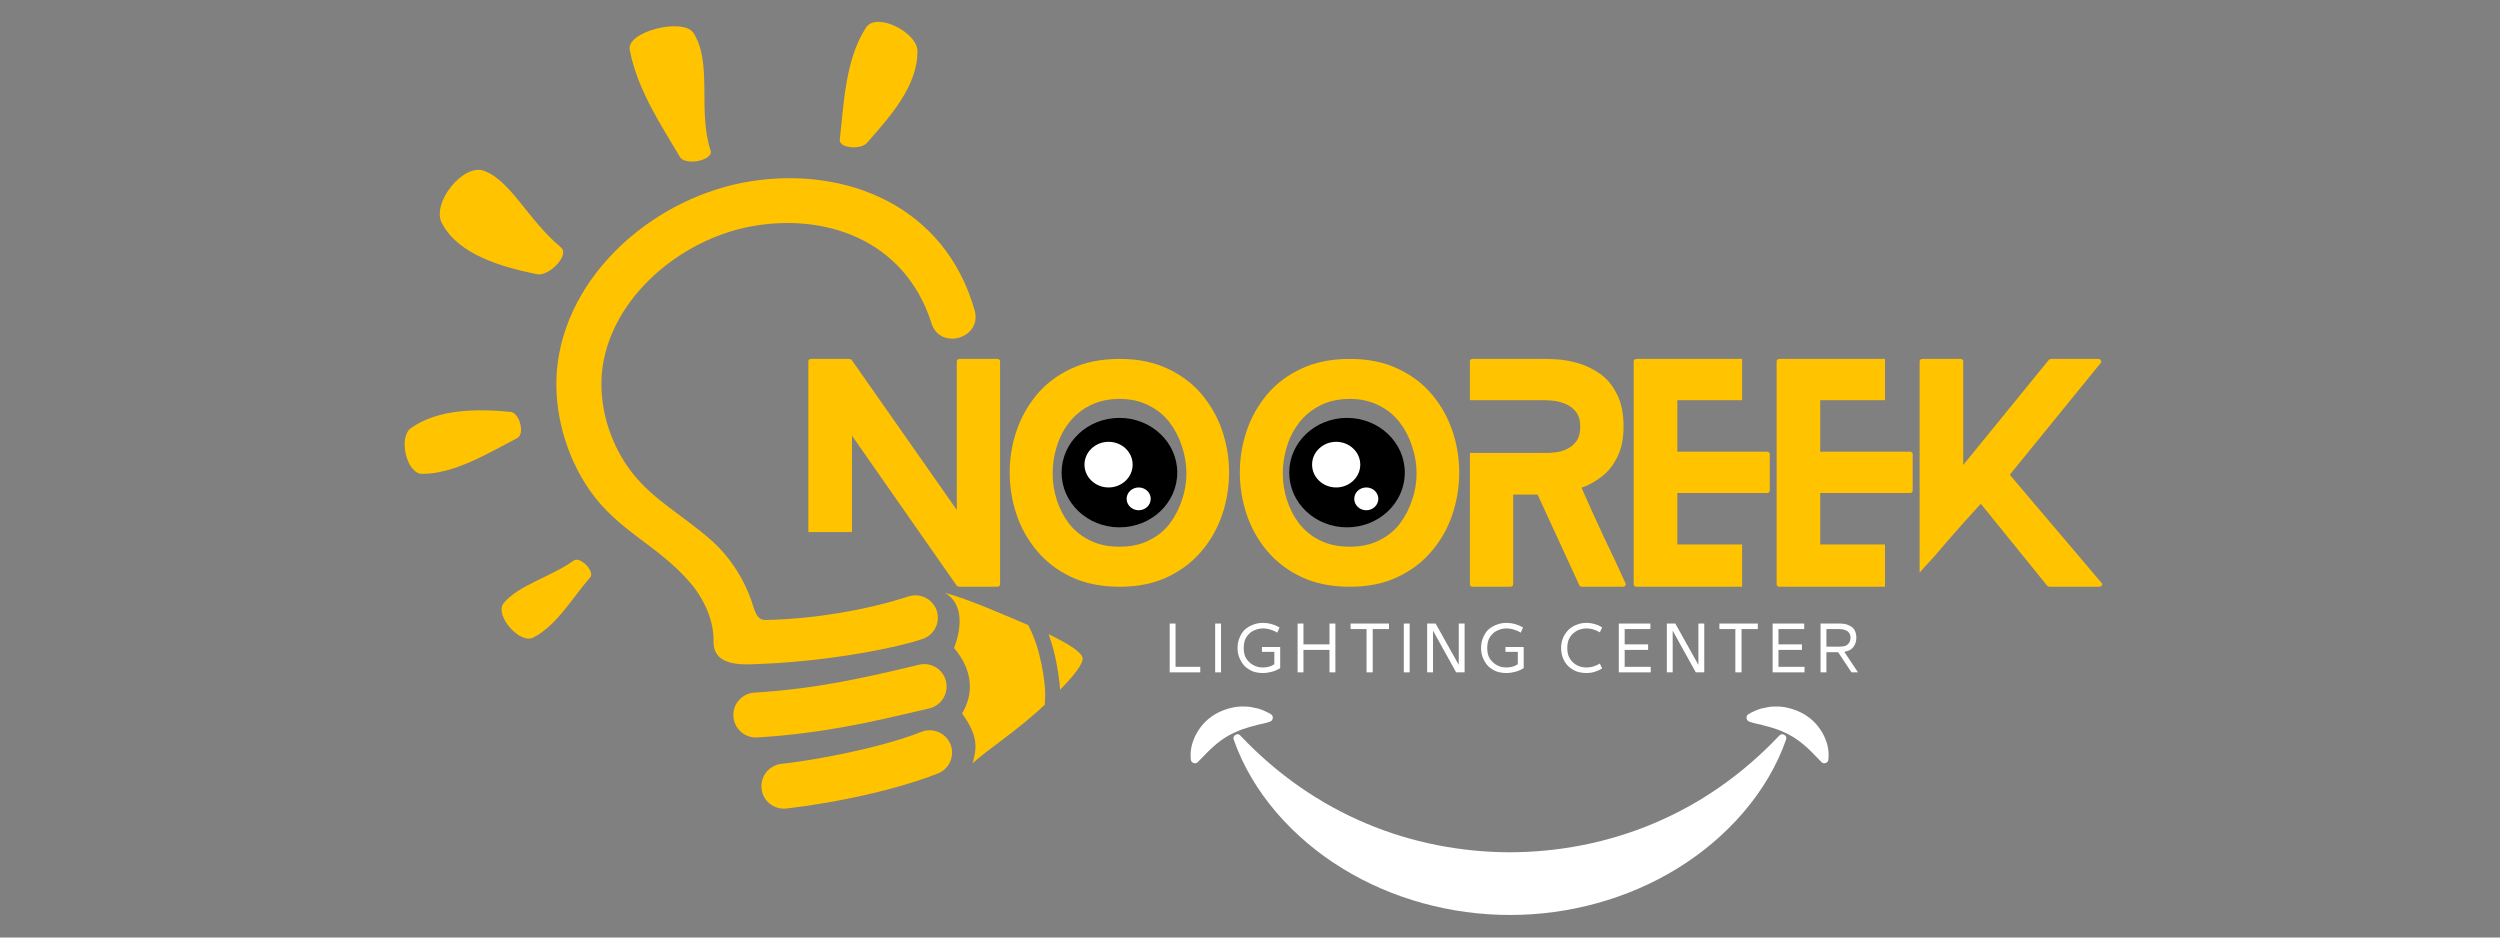 <svg xmlns="http://www.w3.org/2000/svg" xmlns:xlink="http://www.w3.org/1999/xlink" width="120pt" height="45pt" viewBox="0 0 120 45"><rect x="0" y="0" width="120" height="45" fill="#808080" stroke="none"/><defs><clipPath id="clip1"><path d="M 19 1 L 45 1 L 45 31 L 19 31 Z M 19 1 "></path></clipPath><clipPath id="clip2"><path d="M 17.078 2.562 L 48.387 -0.887 L 52.66 37.879 L 21.348 41.328 Z M 17.078 2.562 "></path></clipPath><clipPath id="clip3"><path d="M 17.078 2.562 L 48.387 -0.887 L 52.66 37.879 L 21.348 41.328 Z M 17.078 2.562 "></path></clipPath><clipPath id="clip4"><path d="M 50 30 L 52 30 L 52 34 L 50 34 Z M 50 30 "></path></clipPath><clipPath id="clip5"><path d="M 17.078 2.562 L 48.387 -0.887 L 52.66 37.879 L 21.348 41.328 Z M 17.078 2.562 "></path></clipPath><clipPath id="clip6"><path d="M 17.078 2.562 L 48.387 -0.887 L 52.66 37.879 L 21.348 41.328 Z M 17.078 2.562 "></path></clipPath><clipPath id="clip7"><path d="M 45 28 L 51 28 L 51 37 L 45 37 Z M 45 28 "></path></clipPath><clipPath id="clip8"><path d="M 17.078 2.562 L 48.387 -0.887 L 52.66 37.879 L 21.348 41.328 Z M 17.078 2.562 "></path></clipPath><clipPath id="clip9"><path d="M 17.078 2.562 L 48.387 -0.887 L 52.66 37.879 L 21.348 41.328 Z M 17.078 2.562 "></path></clipPath><clipPath id="clip10"><path d="M 26 8 L 47 8 L 47 39 L 26 39 Z M 26 8 "></path></clipPath><clipPath id="clip11"><path d="M 17.078 2.562 L 48.387 -0.887 L 52.66 37.879 L 21.348 41.328 Z M 17.078 2.562 "></path></clipPath><clipPath id="clip12"><path d="M 17.078 2.562 L 48.387 -0.887 L 52.66 37.879 L 21.348 41.328 Z M 17.078 2.562 "></path></clipPath><clipPath id="clip13"><path d="M 57.09 33.891 L 62 33.891 L 62 37 L 57.09 37 Z M 57.09 33.891 "></path></clipPath><clipPath id="clip14"><path d="M 83 33.891 L 87.84 33.891 L 87.84 37 L 83 37 Z M 83 33.891 "></path></clipPath><clipPath id="clip15"><path d="M 50.957 20.059 L 56.508 20.059 L 56.508 25.309 L 50.957 25.309 Z M 50.957 20.059 "></path></clipPath><clipPath id="clip16"><path d="M 61.855 20.059 L 67.43 20.059 L 67.43 25.309 L 61.855 25.309 Z M 61.855 20.059 "></path></clipPath></defs><g id="surface2"><g clip-path="url(#clip1)" clip-rule="nonzero"><g clip-path="url(#clip2)" clip-rule="nonzero"><g clip-path="url(#clip3)" clip-rule="nonzero"><path style=" stroke:none;fill-rule:evenodd;fill:rgb(100%,76.471%,0%);fill-opacity:1;" d="M 40.309 6.691 C 40.258 7.125 41.32 7.195 41.609 6.863 C 42.719 5.605 44.047 4.133 44.039 2.453 C 44.031 1.551 42.074 0.562 41.574 1.316 C 40.57 2.844 40.508 4.996 40.309 6.691 M 34.109 7.227 C 33.48 5.316 34.211 3.066 33.293 1.59 C 32.816 0.828 30.062 1.508 30.227 2.391 C 30.586 4.309 31.781 6.082 32.641 7.539 C 32.895 7.969 34.266 7.699 34.109 7.227 Z M 26.926 11.875 C 25.344 10.559 24.52 8.672 23.234 8.199 C 22.227 7.832 20.715 9.742 21.203 10.695 C 21.996 12.234 24.082 12.812 25.777 13.164 C 26.34 13.281 27.367 12.246 26.926 11.875 Z M 24.508 19.77 C 22.898 19.617 21.047 19.621 19.727 20.547 C 19.109 20.98 19.508 22.746 20.266 22.746 C 21.812 22.746 23.406 21.766 24.824 21.031 C 25.211 20.832 24.938 19.809 24.508 19.77 Z M 27.539 26.906 C 26.434 27.699 24.891 28.078 24.176 28.953 C 23.715 29.516 24.941 30.93 25.59 30.605 C 26.723 30.039 27.516 28.633 28.328 27.715 C 28.574 27.434 27.848 26.684 27.539 26.906 Z M 27.539 26.906 "></path></g></g></g><g clip-path="url(#clip4)" clip-rule="nonzero"><g clip-path="url(#clip5)" clip-rule="nonzero"><g clip-path="url(#clip6)" clip-rule="nonzero"><path style=" stroke:none;fill-rule:evenodd;fill:rgb(100%,76.471%,0%);fill-opacity:1;" d="M 50.883 33.109 C 51.543 32.434 51.996 31.863 51.965 31.59 C 51.934 31.312 51.273 30.891 50.332 30.441 C 50.363 30.531 50.395 30.621 50.426 30.715 C 50.648 31.387 50.781 32.102 50.859 32.797 L 50.859 32.801 C 50.871 32.902 50.879 33.008 50.883 33.109 "></path></g></g></g><g clip-path="url(#clip7)" clip-rule="nonzero"><g clip-path="url(#clip8)" clip-rule="nonzero"><g clip-path="url(#clip9)" clip-rule="nonzero"><path style=" stroke:none;fill-rule:evenodd;fill:rgb(100%,76.471%,0%);fill-opacity:1;" d="M 45.363 28.457 C 46.289 29 46.137 30.203 45.797 31.105 C 46.672 32.141 46.773 33.254 46.18 34.25 C 46.996 35.375 46.871 35.93 46.688 36.637 C 47.309 36.043 48.832 35.074 50.148 33.828 C 50.172 33.512 50.18 33.191 50.145 32.879 L 50.145 32.875 C 50.074 32.223 49.949 31.559 49.746 30.938 C 49.637 30.613 49.508 30.297 49.352 30.004 C 47.953 29.41 46.578 28.797 45.363 28.457 "></path></g></g></g><g clip-path="url(#clip10)" clip-rule="nonzero"><g clip-path="url(#clip11)" clip-rule="nonzero"><g clip-path="url(#clip12)" clip-rule="nonzero"><path style=" stroke:none;fill-rule:evenodd;fill:rgb(100%,76.471%,0%);fill-opacity:1;" d="M 36.348 35.398 C 35.754 35.434 35.242 34.98 35.203 34.387 C 35.164 33.793 35.617 33.281 36.211 33.246 C 39.215 33.059 41.449 32.535 43.676 32.012 C 43.805 31.98 43.785 31.984 44.121 31.906 C 44.699 31.77 45.277 32.129 45.41 32.711 C 45.543 33.289 45.184 33.867 44.605 34.004 C 44.562 34.012 44.59 34.008 44.172 34.105 L 44.168 34.105 C 41.836 34.652 39.504 35.203 36.348 35.398 M 37.742 38.809 C 37.152 38.875 36.617 38.449 36.555 37.859 C 36.488 37.266 36.914 36.734 37.504 36.664 C 37.617 36.652 37.742 36.637 37.875 36.621 C 38.152 36.586 38.469 36.539 38.816 36.484 C 39.098 36.441 39.43 36.383 39.805 36.309 C 41.43 36.004 43.09 35.582 44.227 35.129 C 44.777 34.91 45.402 35.18 45.625 35.73 C 45.844 36.281 45.574 36.906 45.023 37.125 C 43.711 37.648 41.91 38.113 40.199 38.434 C 39.891 38.492 39.535 38.555 39.152 38.613 C 38.828 38.668 38.492 38.715 38.145 38.758 C 38.016 38.773 37.883 38.793 37.742 38.809 Z M 46.785 14.906 C 47.156 16.262 45.074 16.84 44.699 15.477 C 43.395 11.449 39.512 10.195 35.973 10.883 C 32.648 11.527 29.398 14.25 28.922 17.625 C 28.676 19.395 29.262 21.32 30.359 22.711 C 31.391 24.016 32.734 24.707 34.102 25.898 C 34.328 26.098 34.547 26.316 34.754 26.555 C 35.387 27.289 35.871 28.172 36.148 29.078 C 36.316 29.629 36.465 29.762 36.766 29.758 C 38.938 29.719 41.551 29.305 43.605 28.629 C 44.172 28.445 44.777 28.754 44.965 29.316 C 45.148 29.883 44.84 30.492 44.273 30.676 C 42.934 31.117 40.367 31.586 37.988 31.777 C 37.484 31.82 37.02 31.848 36.613 31.863 C 35.824 31.891 34.219 32.09 34.25 30.766 C 34.27 29.848 33.832 28.785 33.125 27.965 C 31.539 26.125 29.691 25.523 28.305 23.531 C 27.176 21.914 26.566 19.766 26.73 17.797 C 27.121 13.148 31.473 9.398 36.098 8.691 C 40.598 8.004 45.355 9.855 46.785 14.906 Z M 46.785 14.906 "></path></g></g></g><path style=" stroke:none;fill-rule:nonzero;fill:rgb(100%,76.471%,0%);fill-opacity:1;" d="M 47.848 17.227 C 47.949 17.227 48.004 17.27 48.004 17.352 L 48.004 28.039 C 48.004 28.125 47.949 28.164 47.848 28.164 L 46.051 28.164 C 46.039 28.164 46.02 28.16 45.988 28.148 C 45.957 28.141 45.934 28.129 45.926 28.117 L 40.895 20.914 L 40.895 25.539 L 38.801 25.539 L 38.801 17.352 C 38.801 17.27 38.848 17.227 38.941 17.227 L 40.754 17.227 C 40.773 17.227 40.793 17.234 40.816 17.242 C 40.848 17.242 40.867 17.254 40.879 17.273 L 45.926 24.477 L 45.926 17.352 C 45.926 17.27 45.977 17.227 46.082 17.227 Z M 47.848 17.227 "></path><path style=" stroke:none;fill-rule:nonzero;fill:rgb(100%,76.471%,0%);fill-opacity:1;" d="M 54.762 22.727 C 54.762 23.008 54.66 23.25 54.465 23.445 C 54.266 23.645 54.02 23.742 53.73 23.742 C 53.449 23.742 53.203 23.645 52.996 23.445 C 52.797 23.25 52.699 23.008 52.699 22.727 C 52.699 22.438 52.797 22.191 52.996 21.992 C 53.203 21.785 53.449 21.68 53.73 21.68 C 54.02 21.68 54.266 21.785 54.465 21.992 C 54.66 22.191 54.762 22.438 54.762 22.727 Z M 58.996 22.68 C 58.996 23.367 58.887 24.039 58.668 24.695 C 58.449 25.344 58.121 25.926 57.684 26.445 C 57.246 26.969 56.699 27.383 56.043 27.695 C 55.387 28.008 54.621 28.164 53.746 28.164 C 52.859 28.164 52.082 28.008 51.418 27.695 C 50.762 27.383 50.215 26.969 49.777 26.445 C 49.34 25.926 49.012 25.344 48.793 24.695 C 48.574 24.039 48.465 23.367 48.465 22.68 C 48.465 21.992 48.574 21.328 48.793 20.68 C 49.012 20.035 49.34 19.453 49.777 18.93 C 50.215 18.41 50.762 18 51.418 17.695 C 52.082 17.383 52.859 17.227 53.746 17.227 C 54.621 17.227 55.387 17.383 56.043 17.695 C 56.699 18 57.246 18.41 57.684 18.93 C 58.121 19.453 58.449 20.035 58.668 20.68 C 58.887 21.328 58.996 21.992 58.996 22.68 Z M 56.949 22.727 C 56.949 22.281 56.875 21.844 56.73 21.414 C 56.594 20.988 56.395 20.609 56.137 20.273 C 55.875 19.93 55.543 19.66 55.137 19.461 C 54.738 19.254 54.277 19.148 53.746 19.148 C 53.203 19.148 52.73 19.254 52.324 19.461 C 51.926 19.66 51.594 19.93 51.324 20.273 C 51.062 20.609 50.863 20.988 50.73 21.414 C 50.594 21.844 50.527 22.281 50.527 22.727 C 50.527 23.164 50.594 23.594 50.73 24.008 C 50.863 24.426 51.062 24.805 51.324 25.148 C 51.594 25.484 51.926 25.75 52.324 25.945 C 52.73 26.145 53.203 26.242 53.746 26.242 C 54.277 26.242 54.738 26.145 55.137 25.945 C 55.543 25.75 55.875 25.484 56.137 25.148 C 56.395 24.805 56.594 24.426 56.73 24.008 C 56.875 23.594 56.949 23.164 56.949 22.727 Z M 56.949 22.727 "></path><path style=" stroke:none;fill-rule:nonzero;fill:rgb(100%,76.471%,0%);fill-opacity:1;" d="M 65.809 22.727 C 65.809 23.008 65.707 23.25 65.512 23.445 C 65.312 23.645 65.066 23.742 64.777 23.742 C 64.496 23.742 64.25 23.645 64.043 23.445 C 63.844 23.25 63.746 23.008 63.746 22.727 C 63.746 22.438 63.844 22.191 64.043 21.992 C 64.25 21.785 64.496 21.68 64.777 21.68 C 65.066 21.68 65.312 21.785 65.512 21.992 C 65.707 22.191 65.809 22.438 65.809 22.727 Z M 70.043 22.68 C 70.043 23.367 69.934 24.039 69.715 24.695 C 69.496 25.344 69.168 25.926 68.73 26.445 C 68.293 26.969 67.746 27.383 67.09 27.695 C 66.434 28.008 65.668 28.164 64.793 28.164 C 63.906 28.164 63.129 28.008 62.465 27.695 C 61.809 27.383 61.262 26.969 60.824 26.445 C 60.387 25.926 60.059 25.344 59.84 24.695 C 59.621 24.039 59.512 23.367 59.512 22.68 C 59.512 21.992 59.621 21.328 59.84 20.68 C 60.059 20.035 60.387 19.453 60.824 18.93 C 61.262 18.41 61.809 18 62.465 17.695 C 63.129 17.383 63.906 17.227 64.793 17.227 C 65.668 17.227 66.434 17.383 67.09 17.695 C 67.746 18 68.293 18.41 68.73 18.93 C 69.168 19.453 69.496 20.035 69.715 20.68 C 69.934 21.328 70.043 21.992 70.043 22.68 Z M 67.996 22.727 C 67.996 22.281 67.922 21.844 67.777 21.414 C 67.641 20.988 67.441 20.609 67.184 20.273 C 66.922 19.93 66.59 19.66 66.184 19.461 C 65.785 19.254 65.324 19.148 64.793 19.148 C 64.25 19.148 63.777 19.254 63.371 19.461 C 62.973 19.66 62.641 19.93 62.371 20.273 C 62.109 20.609 61.91 20.988 61.777 21.414 C 61.641 21.844 61.574 22.281 61.574 22.727 C 61.574 23.164 61.641 23.594 61.777 24.008 C 61.91 24.426 62.109 24.805 62.371 25.148 C 62.641 25.484 62.973 25.75 63.371 25.945 C 63.777 26.145 64.25 26.242 64.793 26.242 C 65.324 26.242 65.785 26.145 66.184 25.945 C 66.59 25.75 66.922 25.484 67.184 25.148 C 67.441 24.805 67.641 24.426 67.777 24.008 C 67.922 23.594 67.996 23.164 67.996 22.727 Z M 67.996 22.727 "></path><path style=" stroke:none;fill-rule:nonzero;fill:rgb(100%,76.471%,0%);fill-opacity:1;" d="M 78.023 27.992 C 78.043 28.035 78.039 28.078 78.008 28.117 C 77.984 28.148 77.949 28.164 77.898 28.164 L 75.945 28.164 C 75.871 28.164 75.824 28.141 75.805 28.086 L 73.805 23.742 L 72.633 23.742 L 72.633 28.039 C 72.633 28.125 72.578 28.164 72.477 28.164 L 70.695 28.164 C 70.602 28.164 70.555 28.125 70.555 28.039 L 70.555 21.742 L 74.227 21.742 C 74.34 21.742 74.484 21.734 74.664 21.711 C 74.852 21.691 75.031 21.641 75.211 21.555 C 75.387 21.473 75.539 21.348 75.664 21.18 C 75.789 21.016 75.852 20.781 75.852 20.477 C 75.852 20.176 75.781 19.941 75.648 19.773 C 75.512 19.598 75.352 19.473 75.164 19.398 C 74.977 19.316 74.793 19.266 74.617 19.242 C 74.438 19.223 74.309 19.211 74.227 19.211 L 70.555 19.211 L 70.555 17.352 C 70.555 17.27 70.602 17.227 70.695 17.227 L 74.227 17.227 C 74.359 17.227 74.57 17.238 74.852 17.258 C 75.133 17.281 75.445 17.344 75.789 17.445 C 76.141 17.551 76.48 17.719 76.805 17.945 C 77.125 18.164 77.391 18.484 77.602 18.898 C 77.82 19.305 77.93 19.832 77.93 20.477 C 77.93 21.039 77.836 21.516 77.648 21.898 C 77.469 22.285 77.227 22.602 76.914 22.852 C 76.609 23.094 76.277 23.281 75.914 23.414 C 76.258 24.195 76.605 24.969 76.961 25.727 C 77.324 26.477 77.68 27.234 78.023 27.992 Z M 78.023 27.992 "></path><path style=" stroke:none;fill-rule:nonzero;fill:rgb(100%,76.471%,0%);fill-opacity:1;" d="M 83.621 26.133 L 83.621 28.164 L 78.574 28.164 C 78.469 28.164 78.418 28.125 78.418 28.039 L 78.418 17.352 C 78.418 17.27 78.469 17.227 78.574 17.227 L 83.621 17.227 L 83.621 19.211 L 80.512 19.211 L 80.512 21.68 L 84.809 21.68 C 84.902 21.68 84.949 21.723 84.949 21.805 L 84.949 23.539 C 84.949 23.625 84.902 23.664 84.809 23.664 L 80.512 23.664 L 80.512 26.133 Z M 83.621 26.133 "></path><path style=" stroke:none;fill-rule:nonzero;fill:rgb(100%,76.471%,0%);fill-opacity:1;" d="M 90.48 26.133 L 90.48 28.164 L 85.434 28.164 C 85.328 28.164 85.277 28.125 85.277 28.039 L 85.277 17.352 C 85.277 17.27 85.328 17.227 85.434 17.227 L 90.48 17.227 L 90.48 19.211 L 87.371 19.211 L 87.371 21.68 L 91.668 21.68 C 91.762 21.68 91.809 21.723 91.809 21.805 L 91.809 23.539 C 91.809 23.625 91.762 23.664 91.668 23.664 L 87.371 23.664 L 87.371 26.133 Z M 90.48 26.133 "></path><path style=" stroke:none;fill-rule:nonzero;fill:rgb(100%,76.471%,0%);fill-opacity:1;" d="M 100.859 27.961 C 100.91 28.016 100.922 28.062 100.891 28.102 C 100.859 28.145 100.805 28.164 100.734 28.164 L 98.391 28.164 C 98.336 28.164 98.297 28.148 98.266 28.117 L 95.078 24.18 C 95.035 24.234 94.93 24.348 94.766 24.523 C 94.609 24.703 94.414 24.914 94.188 25.164 C 93.969 25.414 93.738 25.676 93.5 25.945 C 93.27 26.219 93.051 26.473 92.844 26.711 C 92.633 26.941 92.461 27.129 92.328 27.273 C 92.203 27.422 92.141 27.492 92.141 27.492 L 92.141 17.352 C 92.141 17.27 92.191 17.227 92.297 17.227 L 94.094 17.227 C 94.188 17.227 94.234 17.27 94.234 17.352 L 94.234 22.32 L 98.344 17.273 C 98.375 17.242 98.414 17.227 98.469 17.227 L 100.703 17.227 C 100.773 17.227 100.82 17.254 100.844 17.305 C 100.875 17.348 100.867 17.391 100.828 17.43 L 96.469 22.789 Z M 100.859 27.961 "></path><path style=" stroke:none;fill-rule:nonzero;fill:rgb(100%,100%,100%);fill-opacity:1;" d="M 85.406 35.309 C 83.617 37.199 81.582 38.598 79.379 39.523 C 77.172 40.453 74.828 40.902 72.473 40.91 C 70.117 40.902 67.77 40.453 65.57 39.523 C 63.371 38.594 61.328 37.203 59.539 35.309 C 59.469 35.23 59.387 35.223 59.301 35.277 C 59.211 35.328 59.184 35.406 59.219 35.504 C 60.109 38.047 62.062 40.23 64.441 41.688 C 66.828 43.156 69.66 43.918 72.473 43.918 C 75.289 43.922 78.121 43.156 80.508 41.688 C 82.883 40.23 84.84 38.047 85.73 35.504 C 85.766 35.406 85.738 35.328 85.648 35.273 C 85.559 35.223 85.48 35.23 85.41 35.309 Z M 85.406 35.309 "></path><g clip-path="url(#clip13)" clip-rule="nonzero"><path style=" stroke:none;fill-rule:nonzero;fill:rgb(100%,100%,100%);fill-opacity:1;" d="M 60.375 34.789 C 60.555 34.746 60.734 34.719 60.934 34.648 L 60.961 34.637 C 61.039 34.609 61.082 34.555 61.094 34.469 C 61.102 34.383 61.066 34.32 60.996 34.277 C 60.809 34.168 60.613 34.082 60.41 34.016 C 60.203 33.977 59.988 33.91 59.766 33.914 C 59.324 33.891 58.859 34.008 58.441 34.219 C 58.02 34.441 57.691 34.758 57.453 35.172 C 57.23 35.566 57.109 35.996 57.16 36.461 C 57.172 36.543 57.215 36.598 57.293 36.625 C 57.371 36.652 57.441 36.637 57.496 36.578 L 57.527 36.547 C 57.793 36.277 58.031 36.016 58.273 35.809 C 58.5 35.605 58.75 35.43 59.016 35.281 C 59.277 35.148 59.555 35.016 59.875 34.93 C 60.031 34.871 60.203 34.848 60.375 34.789 Z M 60.375 34.789 "></path></g><g clip-path="url(#clip14)" clip-rule="nonzero"><path style=" stroke:none;fill-rule:nonzero;fill:rgb(100%,100%,100%);fill-opacity:1;" d="M 87.473 35.172 C 87.234 34.758 86.906 34.441 86.484 34.219 C 86.066 34.008 85.602 33.891 85.16 33.914 C 84.938 33.91 84.723 33.977 84.516 34.016 C 84.312 34.082 84.117 34.168 83.93 34.277 C 83.859 34.32 83.824 34.383 83.836 34.469 C 83.844 34.555 83.887 34.609 83.965 34.637 L 83.992 34.648 C 84.191 34.719 84.371 34.746 84.551 34.789 C 84.723 34.848 84.895 34.871 85.051 34.93 C 85.371 35.016 85.645 35.148 85.906 35.281 C 86.176 35.43 86.422 35.605 86.652 35.809 C 86.895 36.016 87.133 36.277 87.398 36.547 L 87.426 36.578 C 87.484 36.637 87.555 36.652 87.633 36.625 C 87.711 36.598 87.754 36.543 87.762 36.461 C 87.816 36 87.695 35.566 87.473 35.172 Z M 87.473 35.172 "></path></g><g clip-path="url(#clip15)" clip-rule="nonzero"><path style=" stroke:none;fill-rule:nonzero;fill:rgb(0%,0%,0%);fill-opacity:1;" d="M 56.508 22.684 C 56.508 24.137 55.266 25.312 53.734 25.312 C 52.199 25.312 50.957 24.137 50.957 22.684 C 50.957 21.234 52.199 20.059 53.734 20.059 C 55.266 20.059 56.508 21.234 56.508 22.684 "></path></g><path style=" stroke:none;fill-rule:nonzero;fill:rgb(100%,100%,100%);fill-opacity:1;" d="M 54.367 22.301 C 54.367 22.906 53.852 23.398 53.211 23.398 C 52.574 23.398 52.055 22.906 52.055 22.301 C 52.055 21.699 52.574 21.207 53.211 21.207 C 53.852 21.207 54.367 21.699 54.367 22.301 "></path><path style=" stroke:none;fill-rule:nonzero;fill:rgb(100%,100%,100%);fill-opacity:1;" d="M 55.234 23.945 C 55.234 24.246 54.977 24.492 54.656 24.492 C 54.34 24.492 54.078 24.246 54.078 23.945 C 54.078 23.641 54.34 23.398 54.656 23.398 C 54.977 23.398 55.234 23.641 55.234 23.945 "></path><g clip-path="url(#clip16)" clip-rule="nonzero"><path style=" stroke:none;fill-rule:nonzero;fill:rgb(0%,0%,0%);fill-opacity:1;" d="M 67.43 22.684 C 67.43 24.137 66.188 25.312 64.656 25.312 C 63.125 25.312 61.883 24.137 61.883 22.684 C 61.883 21.234 63.125 20.059 64.656 20.059 C 66.188 20.059 67.43 21.234 67.43 22.684 "></path></g><path style=" stroke:none;fill-rule:nonzero;fill:rgb(100%,100%,100%);fill-opacity:1;" d="M 65.293 22.301 C 65.293 22.906 64.773 23.398 64.137 23.398 C 63.496 23.398 62.98 22.906 62.98 22.301 C 62.98 21.699 63.496 21.207 64.137 21.207 C 64.773 21.207 65.293 21.699 65.293 22.301 "></path><path style=" stroke:none;fill-rule:nonzero;fill:rgb(100%,100%,100%);fill-opacity:1;" d="M 66.16 23.945 C 66.16 24.246 65.898 24.492 65.582 24.492 C 65.262 24.492 65.004 24.246 65.004 23.945 C 65.004 23.641 65.262 23.398 65.582 23.398 C 65.898 23.398 66.16 23.641 66.16 23.945 "></path><path style=" stroke:none;fill-rule:nonzero;fill:rgb(100%,100%,100%);fill-opacity:1;" d="M 57.613 32.273 L 56.145 32.273 L 56.145 29.93 L 56.426 29.93 L 56.426 32.008 L 57.613 32.008 Z M 57.613 32.273 "></path><path style=" stroke:none;fill-rule:nonzero;fill:rgb(100%,100%,100%);fill-opacity:1;" d="M 58.609 32.273 L 58.328 32.273 L 58.328 29.93 L 58.609 29.93 Z M 58.609 32.273 "></path><path style=" stroke:none;fill-rule:nonzero;fill:rgb(100%,100%,100%);fill-opacity:1;" d="M 60.574 31.289 L 60.574 31.055 L 61.449 31.055 L 61.449 32.07 C 61.332 32.145 61.203 32.203 61.059 32.242 C 60.91 32.281 60.766 32.305 60.621 32.305 C 60.441 32.305 60.281 32.277 60.137 32.227 C 59.988 32.164 59.859 32.082 59.746 31.977 C 59.641 31.863 59.559 31.734 59.496 31.586 C 59.434 31.441 59.402 31.281 59.402 31.102 C 59.402 30.926 59.434 30.766 59.496 30.617 C 59.559 30.461 59.641 30.332 59.746 30.227 C 59.859 30.125 59.988 30.047 60.137 29.992 C 60.281 29.93 60.441 29.898 60.621 29.898 C 60.902 29.898 61.168 29.973 61.418 30.117 L 61.309 30.367 C 61.215 30.305 61.109 30.258 60.996 30.227 C 60.879 30.188 60.754 30.164 60.621 30.164 C 60.465 30.164 60.312 30.203 60.168 30.273 C 60.031 30.336 59.918 30.441 59.824 30.586 C 59.738 30.723 59.699 30.895 59.699 31.102 C 59.699 31.312 59.738 31.484 59.824 31.617 C 59.918 31.754 60.031 31.859 60.168 31.93 C 60.301 32.004 60.453 32.039 60.621 32.039 C 60.828 32.039 61.012 31.988 61.168 31.883 L 61.168 31.289 Z M 60.574 31.289 "></path><path style=" stroke:none;fill-rule:nonzero;fill:rgb(100%,100%,100%);fill-opacity:1;" d="M 62.566 32.273 L 62.285 32.273 L 62.285 29.93 L 62.566 29.93 L 62.566 30.93 L 63.816 30.93 L 63.816 29.93 L 64.098 29.93 L 64.098 32.273 L 63.816 32.273 L 63.816 31.195 L 62.566 31.195 Z M 62.566 32.273 "></path><path style=" stroke:none;fill-rule:nonzero;fill:rgb(100%,100%,100%);fill-opacity:1;" d="M 65.891 32.273 L 65.594 32.273 L 65.594 30.195 L 64.828 30.195 L 64.828 29.93 L 66.672 29.93 L 66.672 30.195 L 65.891 30.195 Z M 65.891 32.273 "></path><path style=" stroke:none;fill-rule:nonzero;fill:rgb(100%,100%,100%);fill-opacity:1;" d="M 67.664 32.273 L 67.383 32.273 L 67.383 29.93 L 67.664 29.93 Z M 67.664 32.273 "></path><path style=" stroke:none;fill-rule:nonzero;fill:rgb(100%,100%,100%);fill-opacity:1;" d="M 70.02 31.914 L 70.02 29.93 L 70.301 29.93 L 70.301 32.273 L 69.895 32.273 L 68.785 30.273 L 68.785 32.273 L 68.504 32.273 L 68.504 29.93 L 68.91 29.93 Z M 70.02 31.914 "></path><path style=" stroke:none;fill-rule:nonzero;fill:rgb(100%,100%,100%);fill-opacity:1;" d="M 72.262 31.289 L 72.262 31.055 L 73.137 31.055 L 73.137 32.07 C 73.02 32.145 72.891 32.203 72.746 32.242 C 72.598 32.281 72.453 32.305 72.309 32.305 C 72.129 32.305 71.969 32.277 71.824 32.227 C 71.676 32.164 71.547 32.082 71.434 31.977 C 71.328 31.863 71.246 31.734 71.184 31.586 C 71.121 31.441 71.09 31.281 71.09 31.102 C 71.09 30.926 71.121 30.766 71.184 30.617 C 71.246 30.461 71.328 30.332 71.434 30.227 C 71.547 30.125 71.676 30.047 71.824 29.992 C 71.969 29.93 72.129 29.898 72.309 29.898 C 72.59 29.898 72.855 29.973 73.105 30.117 L 72.996 30.367 C 72.902 30.305 72.797 30.258 72.684 30.227 C 72.566 30.188 72.441 30.164 72.309 30.164 C 72.152 30.164 72 30.203 71.855 30.273 C 71.719 30.336 71.605 30.441 71.512 30.586 C 71.426 30.723 71.387 30.895 71.387 31.102 C 71.387 31.312 71.426 31.484 71.512 31.617 C 71.605 31.754 71.719 31.859 71.855 31.93 C 71.988 32.004 72.141 32.039 72.309 32.039 C 72.516 32.039 72.699 31.988 72.855 31.883 L 72.855 31.289 Z M 72.262 31.289 "></path><path style=" stroke:none;fill-rule:nonzero;fill:rgb(100%,100%,100%);fill-opacity:1;" d="M 76.152 32.305 C 75.973 32.305 75.812 32.277 75.668 32.227 C 75.52 32.164 75.391 32.082 75.277 31.977 C 75.172 31.875 75.09 31.75 75.027 31.602 C 74.965 31.445 74.934 31.281 74.934 31.102 C 74.934 30.926 74.965 30.766 75.027 30.617 C 75.09 30.473 75.172 30.348 75.277 30.242 C 75.391 30.129 75.52 30.047 75.668 29.992 C 75.812 29.93 75.973 29.898 76.152 29.898 C 76.297 29.898 76.434 29.922 76.559 29.961 C 76.684 29.992 76.797 30.047 76.902 30.117 L 76.793 30.352 C 76.688 30.289 76.582 30.242 76.48 30.211 C 76.375 30.18 76.266 30.164 76.152 30.164 C 76.027 30.164 75.906 30.188 75.793 30.227 C 75.688 30.27 75.59 30.332 75.496 30.414 C 75.41 30.5 75.344 30.598 75.293 30.711 C 75.25 30.828 75.23 30.957 75.23 31.102 C 75.23 31.25 75.25 31.379 75.293 31.492 C 75.344 31.609 75.41 31.707 75.496 31.789 C 75.59 31.875 75.688 31.938 75.793 31.977 C 75.906 32.02 76.027 32.039 76.152 32.039 C 76.266 32.039 76.375 32.023 76.48 31.992 C 76.582 31.961 76.688 31.914 76.793 31.852 L 76.902 32.086 C 76.797 32.148 76.684 32.203 76.559 32.242 C 76.441 32.281 76.309 32.305 76.152 32.305 Z M 76.152 32.305 "></path><path style=" stroke:none;fill-rule:nonzero;fill:rgb(100%,100%,100%);fill-opacity:1;" d="M 79.234 32.273 L 77.703 32.273 L 77.703 29.93 L 79.219 29.93 L 79.219 30.195 L 77.984 30.195 L 77.984 30.93 L 79.109 30.93 L 79.109 31.195 L 77.984 31.195 L 77.984 32.008 L 79.234 32.008 Z M 79.234 32.273 "></path><path style=" stroke:none;fill-rule:nonzero;fill:rgb(100%,100%,100%);fill-opacity:1;" d="M 81.523 31.914 L 81.523 29.93 L 81.805 29.93 L 81.805 32.273 L 81.398 32.273 L 80.289 30.273 L 80.289 32.273 L 80.008 32.273 L 80.008 29.93 L 80.414 29.93 Z M 81.523 31.914 "></path><path style=" stroke:none;fill-rule:nonzero;fill:rgb(100%,100%,100%);fill-opacity:1;" d="M 83.594 32.273 L 83.297 32.273 L 83.297 30.195 L 82.531 30.195 L 82.531 29.93 L 84.375 29.93 L 84.375 30.195 L 83.594 30.195 Z M 83.594 32.273 "></path><path style=" stroke:none;fill-rule:nonzero;fill:rgb(100%,100%,100%);fill-opacity:1;" d="M 86.617 32.273 L 85.086 32.273 L 85.086 29.93 L 86.602 29.93 L 86.602 30.195 L 85.367 30.195 L 85.367 30.93 L 86.492 30.93 L 86.492 31.195 L 85.367 31.195 L 85.367 32.008 L 86.617 32.008 Z M 86.617 32.273 "></path><path style=" stroke:none;fill-rule:nonzero;fill:rgb(100%,100%,100%);fill-opacity:1;" d="M 88.527 31.289 L 89.184 32.273 L 88.871 32.273 L 88.23 31.305 L 87.668 31.305 L 87.668 32.273 L 87.387 32.273 L 87.387 29.93 L 88.293 29.93 C 88.488 29.93 88.645 29.961 88.762 30.023 C 88.887 30.078 88.973 30.156 89.027 30.258 C 89.078 30.363 89.105 30.477 89.105 30.602 C 89.105 30.781 89.059 30.93 88.965 31.055 C 88.879 31.172 88.734 31.25 88.527 31.289 Z M 88.277 30.195 L 87.668 30.195 L 87.668 31.039 L 88.277 31.039 C 88.391 31.039 88.484 31.031 88.559 31.008 C 88.641 30.977 88.703 30.93 88.746 30.867 C 88.797 30.805 88.824 30.719 88.824 30.602 C 88.824 30.5 88.797 30.422 88.746 30.367 C 88.703 30.305 88.641 30.266 88.559 30.242 C 88.484 30.211 88.391 30.195 88.277 30.195 Z M 88.277 30.195 "></path></g></svg>
